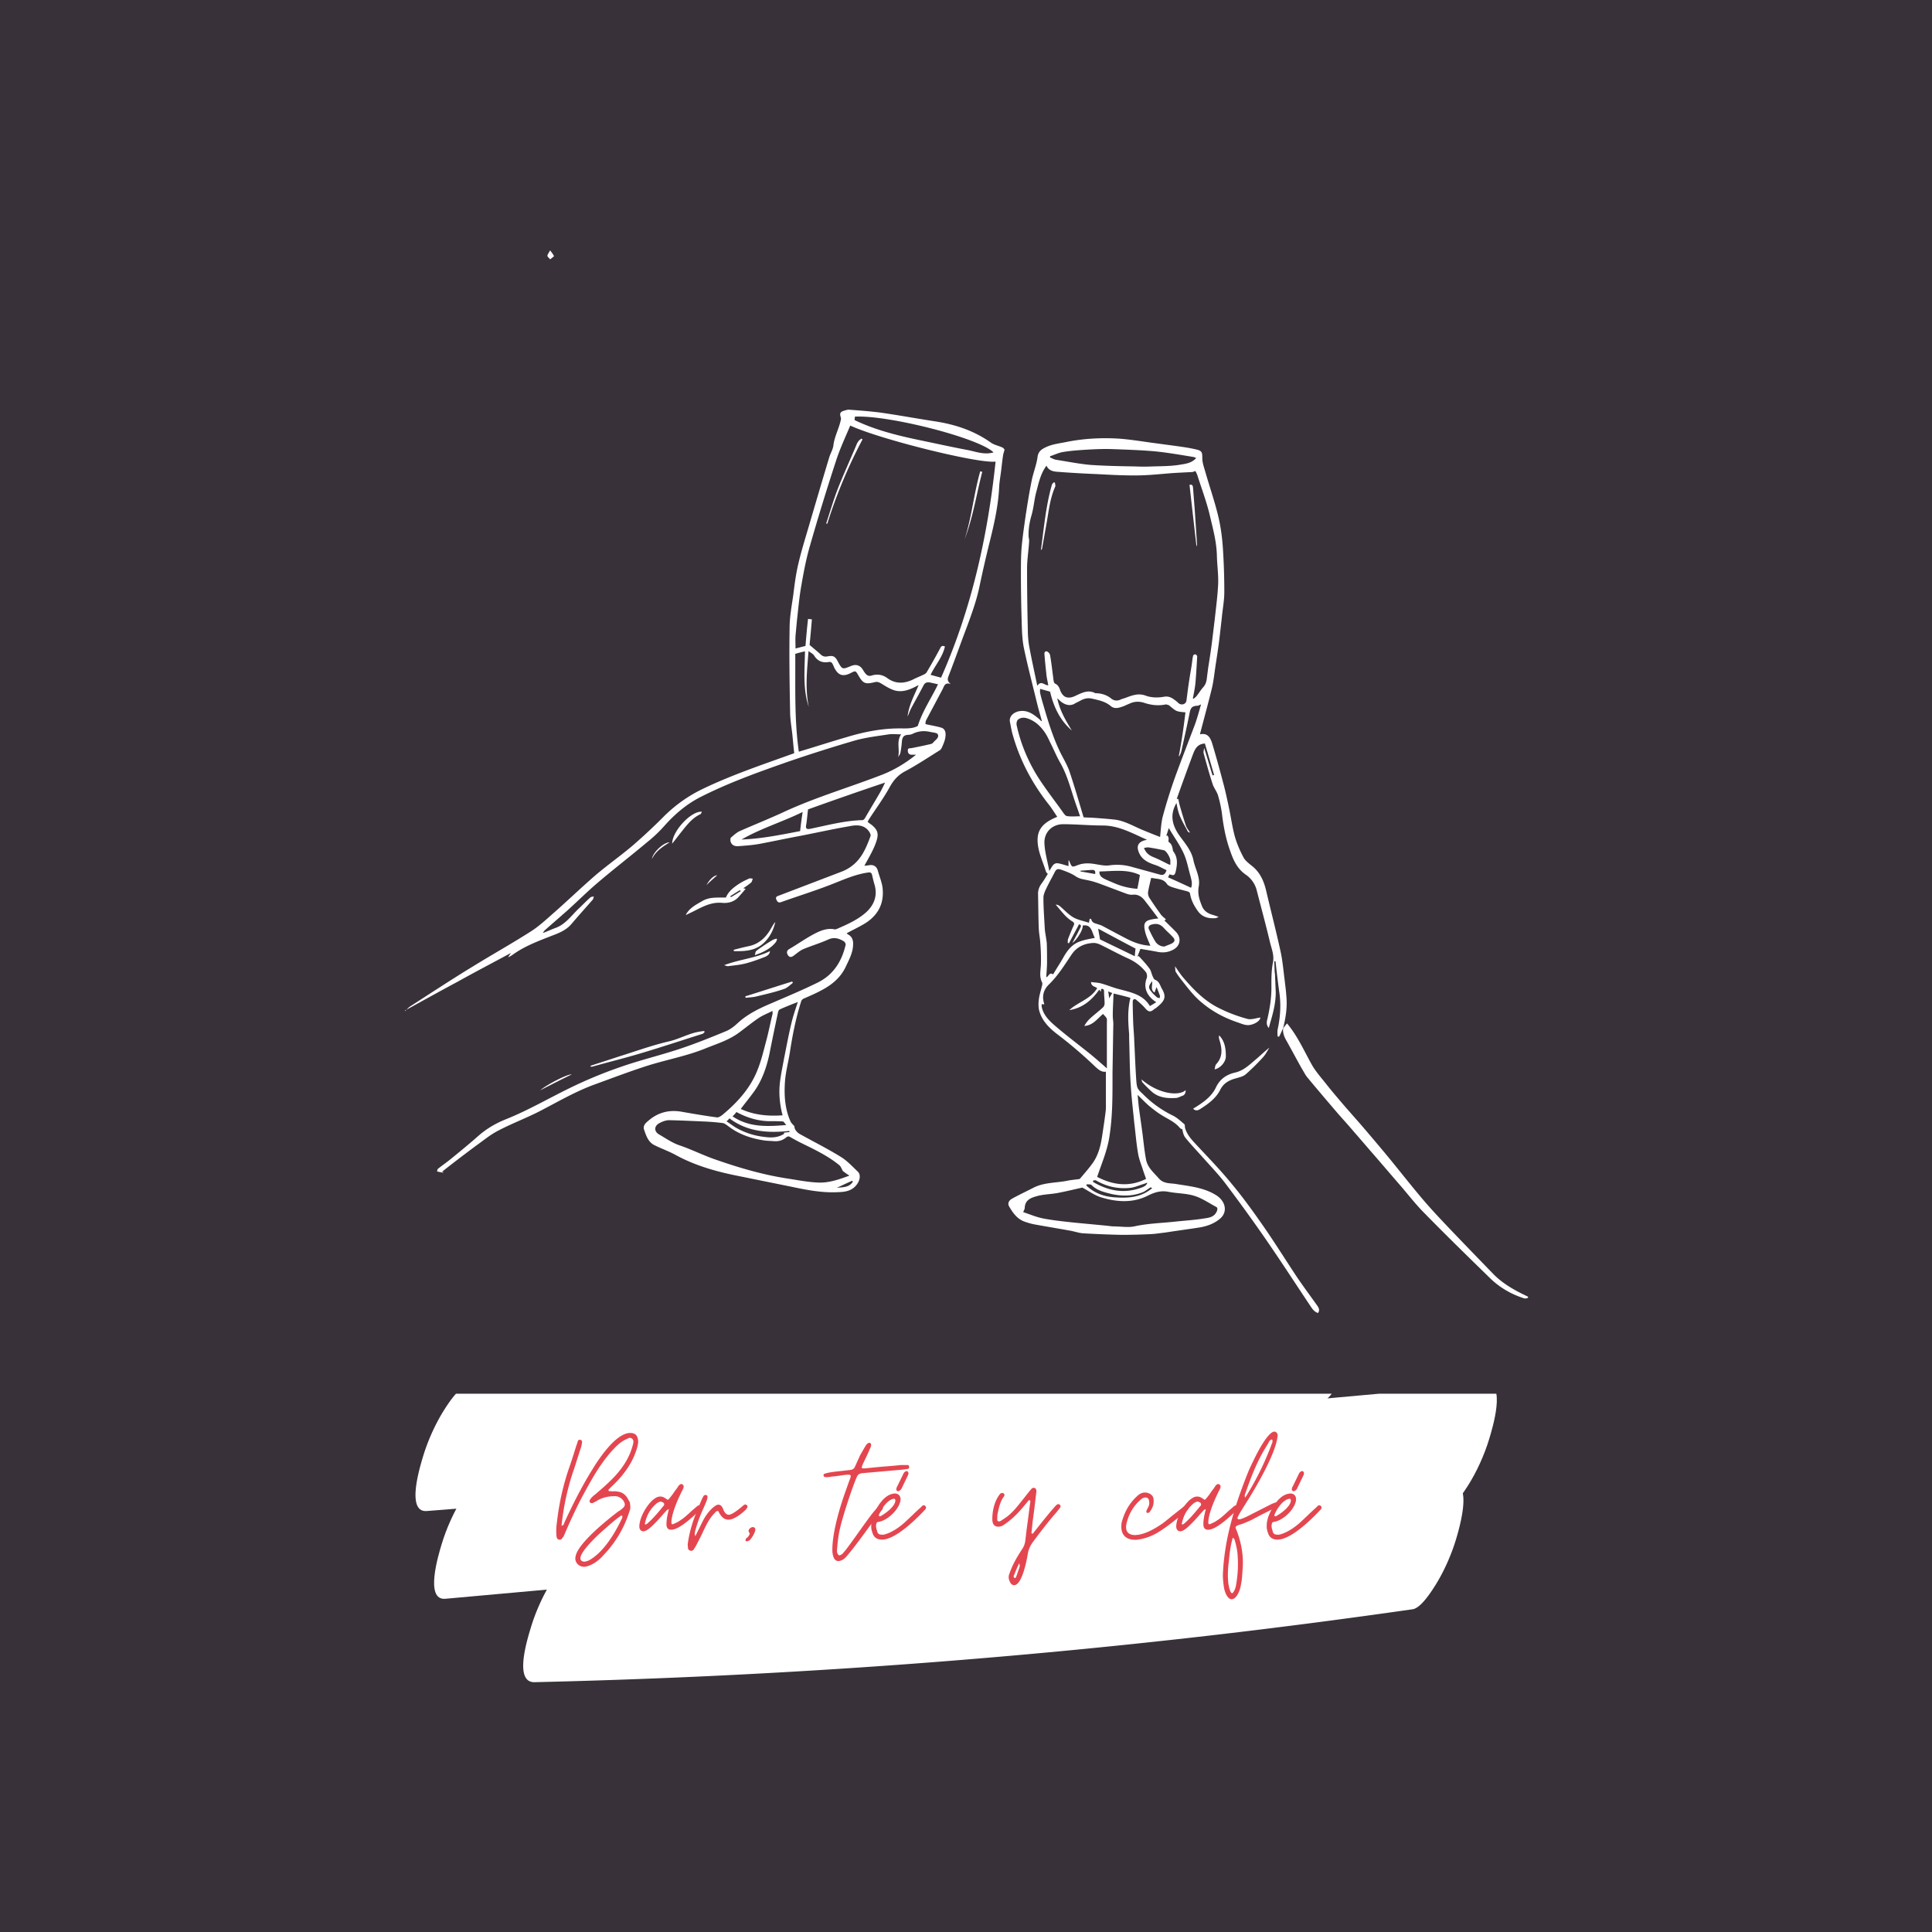 <svg xmlns="http://www.w3.org/2000/svg" xmlns:xlink="http://www.w3.org/1999/xlink" width="380" height="380" version="1.0" viewBox="0 0 285 285"><defs><clipPath id="a"><path d="M61 205.594h141V223H61zm0 0"/></clipPath><clipPath id="b"><path d="M64 205.594h157V236H64zm0 0"/></clipPath><clipPath id="c"><path d="M77 219h139v29.215H77zm0 0"/></clipPath><clipPath id="d"><path d="M148 64h47v129.688h-47zm0 0"/></clipPath><clipPath id="e"><path d="M59.688 60H149v116H59.687zm0 0"/></clipPath><clipPath id="f"><path d="M189 150h36.438v42H189zm0 0"/></clipPath><clipPath id="g"><path d="M80 36.938h2V39h-2zm0 0"/></clipPath></defs><path fill="#fff" d="M-28.5-28.5h342v342h-342z"/><path fill="#383139" d="M-28.5-28.5h342v342h-342z"/><g clip-path="url(#a)"><path fill="#fff" d="M200.344 188.793a1560.51 1560.51 0 01-102.356 13.246c-9.722.93-19.449 1.766-29.183 2.512-1.153.09-2.735 2.574-3.254 3.387-1.293 2.03-2.426 4.535-3.14 6.902-.493 1.64-2.532 8.297.546 8.058a1552.902 1552.902 0 00131.535-15.757c1.215-.2 2.668-2.461 3.254-3.387 1.297-2.027 2.43-4.531 3.145-6.902.433-1.446 2.515-8.559-.547-8.059"/></g><g clip-path="url(#b)"><path fill="#fff" d="M65.695 235.844c38.422-3.465 76.84-6.934 115.262-10.403l32.34-2.918c1.164-.105 2.726-2.554 3.254-3.382 1.293-2.032 2.426-4.536 3.14-6.907.485-1.609 2.532-8.336-.546-8.058-38.418 3.469-76.836 6.933-115.254 10.402l-32.344 2.918c-1.164.106-2.727 2.555-3.254 3.383-1.293 2.031-2.426 4.535-3.14 6.906-.485 1.61-2.532 8.336.542 8.059"/></g><g clip-path="url(#c)"><path fill="#fff" d="M214.23 219.043a1090.3 1090.3 0 01-100.863 9.719c-9.55.476-19.105.816-28.664 1.039-1.113.027-2.777 2.637-3.254 3.387-1.293 2.027-2.426 4.53-3.14 6.902-.532 1.765-2.528 8.129.546 8.058a1089.244 1089.244 0 00101.036-7.046c9.507-1.11 19.007-2.352 28.492-3.711 1.199-.172 2.68-2.489 3.254-3.383 1.293-2.031 2.425-4.535 3.14-6.906.45-1.489 2.524-8.497-.547-8.059"/></g><g clip-path="url(#d)"><path fill="#fff" d="M189.29 151.645c-.192.414-.38.867-.606 1.28-.075 0-.153-.038-.227-.038 0-.336-.039-.637 0-.942.379-1.73.527-3.465.3-5.273-.226-1.617-.413-3.238-.6-4.86h-.188c.035.528.035 1.094.074 1.622 0 .113.039.187.039.3.035.903.074 1.77.11 2.676 0 1.356-.301 2.672-.676 3.992-.114.375-.227.79-.34 1.243-.38-.415-.34-.868-.227-1.282.375-1.617.64-3.277.602-4.972 0-1.13 0-2.258.226-3.391.227-1.129-.226-2.07-.453-3.086-.601-2.527-1.281-5.012-1.926-7.535a3.986 3.986 0 00-1.66-2.375c-1.242-.867-1.808-2.145-2.261-3.465-.645-1.77-.985-3.578-1.211-5.426-.114-.941-.34-1.922-.602-2.824-.187-.566-.605-1.055-.793-1.656-.492-1.508-.906-3.016-1.32-4.524-.04-.222.035-.449.074-.789.453 1.43.832 2.75 1.246 4.067.074-.035.152-.035.227-.075-.453-1.542-.907-3.124-1.36-4.632-1.207.074-1.508.941-1.812 1.734a411.46 411.46 0 00-2.34 6.441h.226c.079.301.114.602.192.864.3 1.058.601 2.074.941 3.09.114.34.38.64.606 1.02-.113-.04-.305-.079-.34-.192-.418-.79-.871-1.543-1.207-2.371-.227-.567-.34-1.207-.453-1.809-1.098 1.848-.567 3.504.64 5.086.754 1.016 1.586 2.035 1.848 3.316.266 1.317 1.059 2.559.793 3.918-.187 1.055.078 1.883.453 2.825.266.714.793 1.09 1.473 1.316.3.078.605.191 1.02.34-.266.113-.38.187-.493.187-1.094.078-2-.187-2.64-1.129-.528-.754-.946-1.543-1.094-2.484 0-.152-.227-.305-.38-.34-.679-.187-1.394-.34-2.073-.566-.38-.113-.793-.262-.985-.567-.527-.75-1.32-.675-2.074-.828-.074 0-.152 0-.226-.035-.153.676-.34 1.39-.454 2.07-.039.266.04.641.188.868a57.62 57.62 0 001.738 2.523c.188.227.453.414.715.68-.035.035-.148.074-.227.148.606.602 1.211 1.168 1.778 1.77.715.832.601 2-.531 2.562-.793.414-1.586.453-2.415.266-.792-.153-1.546-.266-2.378-.414-.149.414-.301.789-.454 1.168a.705.705 0 01.192-.114c.566.602 1.129 1.204 1.62 1.883.188.262.267.64.38.942.113.261.226.601.414.68.68.261.754.902 1.055 1.39.68 1.207.34 1.773-.829 2.715-.113.113-.265.148-.378.262-.528.453-.829.378-1.282-.149-.379-.453-.867-.867-1.32-1.246-.305-.262-.531-.035-.531.266 0 1.093.039 2.183.078 3.316.035.563.074 1.168.113 1.73.113 2.223.188 4.446.34 6.668.035.38.074.793.227 1.094.187.34.527.602.828.903a15.99 15.99 0 004.34 3.09c.605.3 1.132.792 1.66 1.242.152.113.078.414.152.64.266.867.832 1.547 1.434 2.188 1.812 1.957 3.699 3.879 5.359 5.914 1.738 2.07 3.324 4.293 4.871 6.515 1.695 2.45 3.281 5.012 4.941 7.496.907 1.32 1.852 2.602 2.793 3.918.266.38.532.754.192 1.208-.606-.188-.906-.72-1.207-1.168-2.117-3.165-4.192-6.368-6.344-9.493-1.922-2.789-3.887-5.5-5.926-8.214-1.054-1.43-2.3-2.711-3.472-4.032-.868-.976-1.774-1.922-2.602-2.937-.266-.34-.379-.79-.453-1.242-.152-.075-.3-.114-.379-.227-.754-.906-1.812-1.32-2.754-1.922-.605-.375-1.172-.828-1.738-1.281-.567-.488-1.094-1.055-1.734-1.656.074.675.113 1.28.187 1.843.152 1.168.34 2.375.492 3.543.188 1.356.301 2.75.567 4.145.226 1.203 1.132 1.922 1.886 2.785.715.832 1.7.68 2.567.832 2.074.336 4.152.527 5.965 1.695 1.355.903 1.62 2.446.527 3.391-.867.75-1.926 1.129-3.02 1.316-1.699.266-3.398.489-5.097.754-.676.075-1.356.188-2.035.227a86.219 86.219 0 01-4.38.113c-1.886-.039-3.773-.113-5.66-.226-.68-.04-1.359-.301-2.078-.414-1.66-.301-3.28-.567-4.945-.868a9.847 9.847 0 01-1.773-.488c-1.02-.414-1.621-1.281-2.149-2.187-.304-.528.035-.942.45-1.168 1.019-.563 2.078-1.055 3.097-1.582 1.586-.829 3.395-.715 5.055-1.055.531-.113 1.097-.149 1.625-.227a.402.402 0 00.226-.074c.567-.68 1.168-1.355 1.7-2.07.94-1.207 1.32-2.637 1.546-4.11.188-1.242.375-2.445.528-3.691.074-.563.039-1.09.039-1.656v-4.258c-.606.113-1.094-.3-1.547-.715a64.582 64.582 0 00-5.738-4.898c-1.059-.828-2.075-1.844-2.493-3.2-.187-.566-.187-1.207-.113-1.808.078-.715.34-1.434.492-2.149a.615.615 0 000-.375c-.453-.867-.226-1.734-.187-2.636.035-1.02 0-2.075-.078-3.09-.035-.715-.188-1.434-.227-2.149-.074-1.734-.074-3.464-.113-5.234 0-.566.191-1.055.531-1.508.34-.453.602-.941.903-1.394-.11-.153-.223-.227-.262-.34-.414-1.356-1.059-2.676-1.207-4.067-.227-2.035.64-3.128 2.867-4.03-.414-.606-.793-1.243-1.246-1.81-2.528-3.203-4.38-6.742-5.434-10.699-.113-.488-.191-.98-.304-1.507-.149-.942.757-1.508 1.511-1.582 1.133-.149 2 .492 2.793 1.168.114.074.188.187.266.265.035.035.074.035.148.035-.261-.941-.527-1.843-.754-2.785-.64-2.637-1.32-5.238-1.886-7.914-.266-1.277-.301-2.598-.34-3.914-.074-2.375-.113-4.75-.113-7.16 0-1.317 0-2.637.113-3.953.152-1.582.379-3.13.605-4.711.262-1.696.528-3.352.868-5.012.226-1.164.714-2.332.867-3.5.113-.867.64-1.168 1.285-1.473.902-.414 1.887-.527 2.828-.714 2.566-.528 5.172-.676 7.777-.528 1.66.114 3.282.38 4.907.606 1.132.148 2.226.3 3.359.449 1.094.152 2.226.3 3.32.566.793.188.828.453.828 1.282 0 .675.266 1.355.453 2.035.606 2.11 1.325 4.18 1.852 6.328.375 1.504.602 3.09.715 4.672a98.51 98.51 0 01.226 6.703c0 1.281-.261 2.562-.375 3.844-.113.98-.226 1.996-.34 2.976-.152 1.242-.34 2.485-.527 3.692-.191 1.203-.304 2.41-.566 3.578-.531 2.183-1.133 4.37-1.7 6.554-.038.075-.038.153-.077.34 1.171-.265 1.55.563 1.812 1.395a162.562 162.562 0 011.586 5.687c.34 1.242.605 2.485.867 3.73.305 1.43.492 2.864.871 4.255.301 1.054.754 2.109 1.281 3.09.227.453.72.828 1.133 1.167 1.36 1.016 1.926 2.45 2.266 3.993.68 2.902 1.434 5.8 2.074 8.742.3 1.394.414 2.824.606 4.254.074.718.187 1.433.226 2.148.188 1.77-.078 3.317-.453 4.86zm-34.65-50.555c-.113-.64-.265-1.242-.3-1.809a67.105 67.105 0 01-.266-2.785c-.039-.305.153-.492.414-.379.188.074.38.34.414.528.192 1.054.305 2.148.453 3.242.04.336.079.863.266.941.492.227.64.602.793 1.055.227.562.606 1.015 1.207 1.015.379.04.832-.148 1.207-.34.906-.413 1.738-.828 2.758-.3.035.039.113 0 .148 0 .793.039 1.547.265 2.192.793.375.3.828.375 1.281.187.227-.113.492-.187.754-.265.984-.375 1.926-.754 2.984-.375.907.34 1.848.34 2.754.187.606-.113 1.059.074 1.512.414.226.153.453.34.64.528.454.378 1.094.152 1.169-.375.078-.567.152-1.168.226-1.735.152-1.129.34-2.258.531-3.39.075-.489.114-1.016.227-1.508 0-.074.226-.223.34-.188.074 0 .261.188.261.301-.074 1.32-.148 2.637-.261 3.957-.078.754-.227 1.469-.38 2.223.04.039.075.039.114.074.113-.113.266-.227.379-.336.375-.453.676-.98 1.055-1.395.3-.34.414-.68.492-1.093.074-.602.148-1.168.226-1.77.188-1.168.375-2.375.528-3.543.152-1.242.3-2.484.453-3.73.187-1.73.414-3.426.492-5.16.035-1.356-.152-2.672-.191-4.032-.035-1.957-.528-3.84-.98-5.722-.454-2.035-1.208-4.032-1.848-6.028-.079-.304-.227-.566-.34-.793-.227.075-.38.153-.531.153-.754.035-1.508.074-2.262.113-1.813.11-3.586.336-5.399.375-2.113.04-4.191-.074-6.304-.188a154.37 154.37 0 01-5.848-.34c-.645-.038-1.324-.187-1.625-.906-.906 1.207-1.168 2.641-1.547 4.032-.266 1.054-.34 2.148-.64 3.203-.305 1.054-.493 2.074-.454 3.164 0 .265.114.527.075.793-.075 1.355-.301 2.672-.301 3.992 0 3.012.039 6.066.113 9.078 0 .828.074 1.695.227 2.524.34 1.847.754 3.691 1.168 5.687.605-.863 1.058-.035 1.625-.074zm20.231 3.992c-1.32-.113-1.32-.113-2.305-.941-.074-.075-.187-.149-.261-.149-.114-.039-.227-.078-.34-.078-1.059.227-2.113.113-3.133-.223-.793-.265-1.512-.226-2.227.114-.265.11-.53.222-.757.336-.641.226-1.356.527-1.961.039-.793-.68-1.7-.868-2.68-1.094-.754-.188-1.281-.035-1.887.3-.265.153-.566.266-.793.419-.68.375-1.32.187-1.925-.227-.188-.152-.375-.34-.641-.566.379 1.808 1.246 3.277 2.152 4.746-1.812-1.543-2.718-3.617-3.21-5.727-.528-.148-.942-.261-1.47-.414 0 .153-.038.38 0 .602.114.492.227.945.376 1.433.757 2.598 1.511 5.2 2.757 7.649.414.789.868 1.582 1.168 2.41.754 2.223 1.399 4.48 2.114 6.855.414.04.98.04 1.511.075 1.055.078 2.075.152 3.094.265 1.508.188 2.832 1.016 4.227 1.582.832.34 1.66.676 2.453.98.113-1.054.152-2.034.379-2.976a77.838 77.838 0 011.812-5.8c.942-2.602 1.961-5.2 2.942-7.801.34-.942.605-1.922.906-2.977-.227.078-.375.191-.527.191-.833.036-1.02.336-1.172 1.13-.375 1.882-.793 3.73-1.207 5.574-.04.265-.188.492-.301.754-.04 0-.04-.036-.074-.036.414-2.074.714-4.257.98-6.445zm-21.21 43.023v.375c.226 1.208 1.054 2.036 1.921 2.79 1.7 1.468 3.512 2.824 5.246 4.218.832.676 1.586 1.356 2.453 2.11v-4.07-2.598c0-.227.04-.528-.035-.715-.113-.227-.34-.414-.527-.64-.793.64-1.473 1.695-2.758 1.769.191-.375.453-.715.754-1.016.644-.605 1.36-1.133 2.004-1.734a.865.865 0 00.226-.602c0-.566-.078-1.133-.078-1.695 0-.34-.113-.453-.414-.414-.039.113-.039.226-.074.414-.113-.152-.152-.227-.227-.3-1.097 1.542-2.453 2.71-4.418 3.01 1.286-1.202 3.172-1.62 4.114-3.237-.301-.266-.868-.227-.907-.907.532.078 1.059.078 1.551.227.942.265 1.809.64 2.754.867 1.7.453 3.395.793 4.379 2.45.34-.188.64-.38.941-.567-1.246-.79-2-2.035-1.394-3.578a1.096 1.096 0 00-.113-.828c-.68-.868-1.512-1.508-2.532-1.996-1.433-.641-2.793-1.395-4.187-2.075-.3-.148-.68-.261-.98-.261-1.4.035-2.567.601-3.325 1.77-1.015 1.507-1.96 3.05-3.281 4.331-.793.754-1.094 1.734-.719 2.863v.075c-.148.039-.262 0-.375-.036zm6.038-11.566c.149.453-.758 2.035-1.512 2.563.415-.754.793-1.47 1.133-2.149.227-.414.153-.527-.152-.601-.488.941-.98 1.843-1.473 2.785-.074 0-.113-.035-.187-.035 0-.188 0-.415.039-.567.262-.676.527-1.316.828-1.996.152-.3.078-.453-.227-.64-.375-.227-.714-.528-1.015-.829-.492-.527-.946-1.093-1.399-1.62.227 0 .414.077.567.187.68.566 1.281 1.246 2.039 1.695.68.379 1.508.527 2.3.793.04-.266.075-.414.114-.602.113.036.226.036.226.075.114.566.567.601 1.02.754.188.074.379.113.527.187 1.286.68 2.532 1.356 3.774 1.996 1.058.528 2.117.906 3.398.98-.3-.753-.64-1.433-.793-2.148-.187-.902-.226-1.508.946-1.73.34-.078.714-.114 1.02-.153a113.271 113.271 0 00-1.892-2.488c-.449-.637-1.015-1.09-1.847-1.016-.34.04-.68-.039-.98-.148-1.321-.492-2.606-.98-3.926-1.473-.528-.187-1.094-.375-1.66-.488-.641-.152-1.286-.187-1.887-.601-.606-.415-1.32-.68-2.04-.942-.64-.226-.831-.152-1.132.488-.414.793-.832 1.543-1.207 2.336-.188.414-.38.828-.38 1.282 0 1.468.114 2.937.192 4.406.035.754.227 1.508.301 2.262.04.941.04 1.882.04 2.863 0 .715-.079 1.469-.114 2.183.375-.074.414-.789 1.015-.414.454-.793.985-1.582 1.438-2.375.602-1.09 1.32-2.07 2.527-2.484.72-.266 1.473-.379 2.188-.527-.453-.793-.453-2.07-1.809-1.809zm-8.758 42.266c1.02.34 1.961.754 2.98.945 1.36.262 2.794.414 4.153.563 1.813.187 3.625.34 5.434.527.304.039.566.074.832.074.98 0 2.039.191 2.98 0 2.04-.45 4.078-.488 6.153-.715 1.359-.148 2.757-.226 4.113-.449.758-.113 1.55-.191 1.926-1.094.113-.3.113-.527-.149-.64-1.058-.567-2.078-1.282-3.21-1.621-1.247-.375-2.602-.34-3.887-.602-1.094-.188-2 .113-2.98.602-2.192 1.093-4.567.94-6.872.226-.98-.3-1.887-.98-2.754-1.43-1.207.262-2.414.563-3.625.79-.98.187-2.035.187-3.02.453-.827.226-1.808.527-1.847 1.73 0 .191-.113.34-.227.64zm13.325-32.246c-.04 1.132-.114 2.222-.114 3.277 0 .492.114.98.075 1.469-.04 2.3-.075 4.597-.114 6.894 0 3.242.04 6.48-.492 9.684-.34 1.996-1.129 3.804-1.773 5.726 2.304 1.203 4.718 1.543 7.21.301-.113-.379-.265-.754-.378-1.094-.262-.867-.64-1.734-.793-2.636-.262-1.508-.375-3.016-.567-4.559-.187-1.883-.414-3.766-.527-5.687-.152-2.262-.152-4.52-.227-6.743v-.64c-.152-1.774-.265-3.543.188-5.352-.754-.226-1.547-.414-2.488-.64zm-6.645-19.625h.074c.04.074.078.187.114.261.304.72.34.754 1.097.453.828-.34 1.696-.34 2.602-.187.719.113 1.472.3 2.191.187a7.87 7.87 0 013.246.227c1.36.375 2.754.754 4.114 1.129.527.152.828 0 1.02-.64-.567-.262-1.134-.602-1.74-.79-1.019-.34-1.96-.793-2.374-1.922-.305-.828-.078-1.355.754-1.656.148-.039.3-.078.488-.113-2.148-.942-4.148-2.11-6.566-2.11-1.926 0-3.887-.191-5.813-.191-1.66 0-2.867 1.246-2.754 2.902.074 1.32.453 2.598.715 3.993.379-.563.566-1.204 1.246-1.13.531.075 1.02.262 1.586.415v-.828zm1.7-6.52c-.153-.488-.34-1.016-.528-1.543-.758-2.11-1.246-4.332-2.379-6.328-.527-.906-.906-1.848-1.36-2.75-.265-.527-.488-1.055-.792-1.543-.68-1.059-1.547-1.922-2.793-2.3-.489-.15-.98-.075-1.32.226-.153.152-.227.527-.188.754.566 2.636 1.586 5.125 2.98 7.422 1.172 1.882 2.567 3.652 3.852 5.46.148.227.375.528.566.567.641.113 1.32.035 1.961.035zm17.136-52.852a2.478 2.478 0 00-.379-.148c-1.887-.305-3.773-.64-5.66-.832-2.152-.187-4.344-.262-6.492-.336-1.36-.039-2.719.035-4.04.113-1.058.075-2.113.149-3.171.336-.602.114-1.207.414-1.813.606v.187c.305.114.606.301.907.34 1.699.262 3.359.602 5.058.754 2.188.148 4.38.188 6.567.223.87.039 1.738.039 2.644 0 1.281-.035 2.567-.035 3.813-.223.828-.152 1.847-.191 2.566-1.02zm-.758 63.403c.227-.528.078-1.094-.074-1.695-.34-1.133-.527-2.336-1.02-3.391-.601-1.32-1.472-2.488-2.187-3.73-.113.34-.227.753-.379 1.128.074 0 .113 0 .188-.035.039.113.113.227.152.34.039.223-.074.563.039.637.453.304.527.719.602 1.207 0 .074.039.152.078.187.68.907.566 1.922.34 2.942-.153.601-.305.636-.907.414-.078.148-.152.3-.226.449 1.132.492 2.261 1.02 3.394 1.547zm-7.547-1.883c-1.851-.906-3.925-.566-5.964-.527-.075.75.566 1.015 1.132 1.277.34.152.72.305 1.059.453 1.133.492 2.3.754 3.394.828.153-.715.266-1.355.38-2.031zm3.621 10.547c.34-.152.68-.266 1.02-.414.566-.3.605-.606.152-1.055-.379-.414-.832-.793-1.207-1.207-.527-.601-1.058-.789-1.851-.566-.414.113-.567.379-.375.754.3.64.601 1.246.98 1.847.301.375.719.64 1.281.64zM162 136.992c.074.563.188 1.016.266 1.582 1.62.79 3.359 1.617 5.132 2.485.036-.489.075-.868.114-1.13-1.813-.94-3.625-1.921-5.512-2.937zm6.754-11.906c.305.754.758 1.094 1.398 1.355.754.305 1.473.68 2.227 1.059.074.035.152.035.266.074v-.68c-.04-.453-.606-1.394-.946-1.468-.715-.149-1.472-.301-2.226-.414-.227-.04-.453.039-.72.074zm.984 50.066c-.492.301-.832.602-1.246.754-1.472.563-2.98.563-4.531.227-1.055-.266-2.113-.492-2.941-1.32-.153-.149-.454-.075-.72-.114 0 .078-.038.113-.038.188 1.133 1.093 2.531 1.62 4.117 1.734 2 .152 3.96.04 5.586-1.355l-.227-.114zm-8.492-1.015v.222c2.262 1.32 4.602 1.774 7.133.832.34-.113.754-.304.867-.718-.226.039-.379.152-.566.191-.64.188-1.282.488-1.961.563-1.813.187-3.512-.188-5.098-1.13-.074 0-.226.04-.375.04zm8.719-29.387c-.567.719-.606.941-.113 1.547.226.3.527.562.828.828.078.074.226.074.379.113.039-.113.074-.265.039-.379-.153-.414-.305-.828-.493-1.242-.113.301-.187.528-.3.793-.645-.414-.266-1.055-.34-1.66zm-10.57-16.309v.114c.718.11 1.433.261 2.152.375.074-.414-.04-.64-.527-.602-.532.035-1.094.074-1.625.113zm4.078 17.817c.074.379.113.68.148 1.02.152-.305.305-.528.453-.794-.226-.074-.375-.152-.601-.226zm0 0"/></g><g clip-path="url(#e)"><path fill="#fff" d="M59.754 149.16c.266-.265.527-.566.832-.754 3.055-1.96 6.074-3.957 9.172-5.84 2.867-1.77 5.773-3.39 8.605-5.199 1.282-.828 2.375-1.883 3.547-2.898 2-1.774 3.926-3.617 5.926-5.352 1.773-1.508 3.7-2.863 5.473-4.367a82.66 82.66 0 004.566-4.258 21.06 21.06 0 015.926-4.183c4.34-2.07 8.87-3.579 13.36-5.2-.114-.976-.188-1.957-.302-2.972-.113-.946-.265-1.887-.3-2.828-.079-4.22-.153-8.438-.079-12.657 0-1.62.305-3.238.532-4.82.187-1.508.375-3.016.715-4.484.418-1.848.98-3.657 1.511-5.461 1.02-3.469 2.035-6.934 3.094-10.438.188-.601.527-1.129.606-1.73.148-1.32.828-2.489 1.093-3.77a.68.68 0 000-.375c-.187-.566-.113-.793.453-.98.262-.074.567-.188.829-.153 1.511.114 3.019.227 4.53.418 2.641.375 5.282.864 7.966 1.278 3.015.453 5.847 1.36 8.379 3.168.488.336 1.128.449 1.695.715.152.074.265.261.304.3-.078.34-.19.602-.226.903-.152.98-.227 1.96-.379 2.941-.074.527-.152 1.055-.187 1.582-.114 2.824-.758 5.613-1.434 8.324a191.105 191.105 0 00-1.473 6.442c-.418 2.035-1.133 3.992-1.851 5.953-.907 2.37-1.735 4.746-2.64 7.082-.188.488-.38.902.265 1.355-.946-.3-.985.375-1.246.828-.793 1.508-1.625 3.051-2.418 4.56-.075.187-.075.413-.075.526.793.188 1.586.301 2.34.528.719.226.719 1.054.492 1.883-.113.378-.265.714-.417 1.054-.075.153-.188.34-.34.414-1.696 1.055-3.32 2.149-5.094 3.09-1.059.567-1.7 1.32-2.266 2.336-.906 1.656-2.035 3.164-3.054 4.746-.079.113-.114.227-.192.38.192.148.38.3.567.413 1.093.903 1.132 1.504.453 3.164-.414.98-.98 1.922-1.508 2.899.148-.035.375-.035.601-.075.72-.148 1.211.114 1.399.829.262.941.68 1.882.715 2.828.152 2.257-.903 3.953-2.906 5.082-.79.453-1.583.832-2.415 1.281l.153.152c.68.34.828.903.793 1.582-.04 1.168-.606 2.184-1.098 3.239-.754 1.582-2.035 2.636-3.547 3.43-.828.452-1.699.827-2.566 1.206-.301.11-.414.301-.488.563-.758 2.41-1.247 4.898-1.625 7.383-.227 1.433-.606 2.828-.72 4.257-.148 2.036-.034 4.106.833 5.989.113.226.34.418.566.68-.074.34.34.94.906 1.206 1.961 1.09 4 2.11 5.887 3.278.945.562 1.738 1.43 2.567 2.222.453.45.3 1.317-.227 1.958-.754.94-1.773 1.019-2.828 1.054-2.379.113-4.719-.375-7.059-.867-2.418-.488-4.832-.977-7.246-1.469-3.285-.64-6.492-1.504-9.476-3.125-1.016-.566-2.114-.941-3.168-1.469-.946-.453-1.246-1.433-1.547-2.3-.227-.676.375-1.09.828-1.469 1.398-1.129 2.98-1.469 4.719-1.168 1.734.305 3.472.605 5.207.832.265.035.644-.227.906-.453 2.113-1.77 3.965-3.805 5.02-6.406.566-1.356.906-2.786 1.285-4.22.375-1.355.64-2.75.98-4.144.04-.109 0-.222 0-.488-.719.379-1.433.64-2.039 1.055-1.02.68-1.96 1.469-2.941 2.183-1.438 1.055-3.098 1.582-4.72 2.223-2.98 1.246-6.19 1.773-9.245 2.79-2.418.792-4.793 1.694-7.172 2.562-2.945 1.054-5.664 2.675-8.457 4.105-1.961.98-4.035 1.77-5.961 2.79-1.094.562-2.078 1.39-3.094 2.108a243.328 243.328 0 00-5.133 3.918c.036 0 .149.036.262.075-.074.039-.152.039-.187.039-.266-.04-.528-.114-.793-.153.039-.152.039-.34.152-.414.566-.453 1.168-.867 1.734-1.32 1.434-1.168 2.868-2.332 4.227-3.539 1.207-1.055 2.566-1.848 4.078-2.45 3.281-1.316 6.3-3.09 9.473-4.632a65.918 65.918 0 017.36-3.05c2.905-1.02 5.925-1.735 8.87-2.716 2.262-.754 4.488-1.656 6.68-2.558.68-.266 1.281-.754 1.812-1.246 1.434-1.317 3.168-2.145 4.942-2.899 2.265-.98 4.531-1.922 6.758-3.015 2.34-1.13 3.62-3.125 4.187-5.614.04-.148-.148-.449-.3-.527-.716-.414-1.434-.64-2.301-.227-1.172.528-2.454.907-3.625 1.395-.528.226-.942.605-1.395.941-.305.227-.645.38-.906-.074-.227-.375-.153-.68.261-.902 1.286-.754 2.532-1.66 3.891-2.336.828-.414 1.774-.754 2.793-.528.074 0 .188-.039.3-.078 1.548-.675 3.095-1.355 4.34-2.484 1.173-1.094 1.66-2.45 1.208-4.031-.149-.489-.262-.98-.375-1.469-.078-.266-.192-.379-.532-.34-1.96.266-3.734 1.094-5.585 1.809-2.415.941-4.868 1.695-7.282 2.562-.453.149-.566-.074-.718-.379-.153-.336.074-.488.34-.562l9.171-3.504c1.434-.527 2.528-1.469 3.281-2.79.454-.788.793-1.655 1.098-2.484.074-.152-.039-.414-.152-.605-.719-1.129-1.887-1.09-2.98-.863-2.645.449-5.247 1.054-7.891 1.543-1.774.34-3.547.715-5.32 1.054-1.06.188-2.114.266-3.172.34-.528.035-.98-.152-1.133-.715-.035-.191-.035-.453.078-.566.414-.34.793-.715 1.281-.941 2.227-.98 4.492-1.883 6.68-2.903 4.683-2.144 9.59-3.578 14.344-5.422 1.812-.718 3.433-1.695 4.98-2.941h-.602c-.414 0-.605-.227-.605-.602-.035-.414.305-.34.566-.375.946-.191 1.887-.379 2.832-.605.188-.035.34-.188.454-.34.3-.3.792-.637.566-1.09-.113-.226-.68-.265-1.059-.34-.941-.226-1.847-.152-2.714.301a1.764 1.764 0 01-.606.113c-.605.04-.832.301-.906.907-.04.562-.113 1.164-.227 1.73-.039.227-.187.414-.34.64.301-1.093-.3-2.26.453-3.35-.64 0-1.246-.075-1.812 0-1.66.26-3.36.452-4.98.902-3.36.98-6.68 2.035-9.965 3.164-4.414 1.546-8.832 3.129-13.02 5.273-2 1.055-3.664 2.488-5.172 4.184-.793.902-1.699 1.734-2.64 2.484-2.38 2-4.832 3.883-7.172 5.879-1.547 1.316-3.02 2.789-4.531 4.144-1.02.903-2.075 1.81-3.094 2.711-.188.153-.34.301-.453.567.605-.227 1.172-.492 1.773-.719 1.434-.488 2.305-1.695 3.32-2.71.645-.602 1.246-1.243 1.891-1.81.113-.113.34-.113.527-.148-.074.188-.074.375-.187.488-1.02 1.168-2.078 2.336-3.098 3.543-.793.942-1.847 1.356-2.941 1.77-1.926.754-3.852 1.469-5.586 2.672-.266.191-.531.379-.832.492.113-.188.226-.379.414-.64-2.715 1.468-5.32 2.824-7.887 4.257-2.605 1.39-5.172 2.824-7.777 4.254.078.078.078.078.039.078zm87.11-81.07c-2.454.34-17.06-3.278-21.438-5.313-.715 1.696-1.508 3.391-2.074 5.125a350.627 350.627 0 00-3.852 12.543c-.566 1.922-.941 3.918-1.281 5.88-.301 1.655-.453 3.39-.64 5.046-.079.793-.153 1.621-.227 2.41-.04.606 0 1.207 0 1.883a126.42 126.42 0 011.468-.375c.114-1.355.227-2.676.38-3.992.187.035.34.035.566.074a233.532 233.532 0 01-.34 3.766c.566.492 1.094.906 1.586 1.36.3.3.601.413 1.02.335.827-.148 1.132-.074 1.546.719.68 1.281.715 1.203 2 .676.68-.262 1.246-.114 1.66.492.114.187.227.375.34.527.227.3.492.563.98.414.833-.265 1.626-.152 2.34.375 1.172.867 2.454.828 3.739.227.488-.262 1.02-.453 1.547-.715.187-.078.379-.188.492-.34a88.78 88.78 0 002.035-3.617c.152-.3.305-.375.68-.227-.34 1.582-1.434 2.75-2.114 4.184.532.148 1.059.3 1.547.414 4.492-10.133 6.871-20.832 8.04-31.871zm-12.981 37.597c.187-1.66.98-3.09 1.62-4.597-.187.039-.339.152-.487.226-.985.489-2.04.868-3.172.489-.64-.223-1.246-.602-1.852-.977-.34-.191-.562-.3-.98-.191-1.395.34-1.7.191-2.414-1.055-.38-.64-.38-.676-1.094-.3-1.324.679-1.965.187-2.492-.903-.04-.113-.075-.227-.153-.34-.113-.3-.3-.453-.64-.375-.906.148-1.621-.152-2.114-.945-.152-.262-.492-.414-.832-.676-.226 2.863-.527 5.574.04 8.25-.907-2.676-.606-5.461-.567-8.211-.488.11-.941.223-1.433.375.039 4.82-.153 9.645.527 14.43 2.418-.719 4.719-1.473 7.058-2.149 2.72-.828 5.512-1.355 8.38-1.281.831 0 1.546-.039 2.113-.375.718-2.262 2.039-4.144 2.98-6.14a94.66 94.66 0 00-1.016-.227c-.492-.113-.87-.113-1.132.414-.606 1.168-1.246 2.297-1.852 3.426-.187.379-.3.754-.488 1.132zm-9.551 67.055c-.187-.34-.3-.68-.527-.867-1.625-1.32-3.473-2.223-5.325-3.125a30.69 30.69 0 01-1.847-.98c-.227-.153-.414-.188-.64 0-.567.488-1.208.64-1.927.562-.492-.035-.945-.035-1.433-.113-1.887-.301-3.66-.903-5.172-2.07-.266-.188-.566-.454-.906-.489a34.895 34.895 0 00-2.793-.226c-1.7-.075-3.36-.153-5.055-.188-.453 0-.984.188-1.398.414-.832.414-.868 1.242-.075 1.695.98.563 1.922 1.243 3.055 1.618 1.773.605 3.473 1.468 5.246 2.074 3.438 1.203 6.91 2.223 10.492 2.785 1.512.227 2.985.527 4.493.606 1.625.113 3.171-.415 4.793-1.02-.415-.227-.715-.488-.981-.676zm-6.64-24.937c-.946.375-1.813.715-2.645 1.09-.113.039-.227.226-.262.378a343.85 343.85 0 00-1.285 6.215c-.414 1.922-1.055 3.805-2.188 5.426-.644.902-1.359 1.77-2.039 2.672 1.961.906 4.04 1.094 6.153.941 0-.074 0-.148-.04-.222-.34-1.395-.488-2.79-.374-4.223.113-1.242.375-2.445.601-3.691.38-1.883.719-3.766 1.172-5.614.227-.941.567-1.918.906-2.972zm1.507-28.407c-.113.868-.152 1.543-.265 2.223-.114.567 0 .754.605.64 2.527-.527 5.059-1.206 7.7-1.28.113 0 .265-.149.34-.262.753-1.32 1.546-2.602 2.3-3.918.226-.414.453-.867.68-1.36-3.922 1.32-7.7 2.641-11.36 3.957zm27.364-52.664c-2.188-2.148-15.586-5.539-20.458-5.273 0 .148-.035.34-.035.488l.035.04c2.985 1.429 6.153 2.222 9.36 2.898 2.379.492 4.758 1.02 7.137 1.472 1.28.223 2.527.79 3.96.375zm-28.157 53.043c-2.98 1.47-6.152 2.41-9.02 4.067 2.981-.114 5.887-.715 8.645-1.242.114-1.02.227-1.883.375-2.825zm-11.246 45.618c.488.34.906.64 1.32.906a10.645 10.645 0 004.114 1.39c1.094.153 2.113.192 3.094-.449-.036-.078-.075-.152-.075-.152.266-.035.528-.074.832-.074v-.188c-3.132.336-6.191.149-8.832-1.848-.078.075-.113.114-.152.153-.04.074-.113.148-.3.262zm.906-.715c2.454 1.656 5.133 1.507 7.926 1.28-.226-.226-.34-.491-.492-.526-.527-.04-1.094-.04-1.621-.04-1.852.04-3.586-.453-5.246-1.355-.153.227-.34.414-.567.64zm17.739 9.644c-.04-.039-.04-.113-.075-.152-.793.34-1.55.715-2.304 1.055.832-.114 1.812 0 2.379-.903zm0 0"/></g><g clip-path="url(#f)"><path fill="#fff" d="M189.29 151.684c.187-.266.413-.528.565-.715 1.547 1.844 2.489 3.992 3.622 6.027.605 1.09 1.472 2.031 2.265 3.05.867 1.09 1.774 2.145 2.68 3.204.793.902 1.586 1.805 2.379 2.71a389.41 389.41 0 013.508 4.145c1.851 2.223 3.625 4.52 5.511 6.743 1.207 1.43 2.493 2.789 3.774 4.144 2.226 2.336 4.453 4.633 6.68 6.93 1.246 1.281 2.757 2.187 4.34 2.976.265.114.53.266.792.38v.187c-.187.035-.375.113-.527.074-1.926-.601-3.621-1.582-5.059-2.976-3.246-3.165-6.492-6.329-9.66-9.567-1.36-1.36-2.527-2.902-3.812-4.371-1.172-1.355-2.301-2.676-3.473-4.031-1.055-1.207-2.074-2.41-3.133-3.617-.793-.942-1.62-1.844-2.414-2.75-1.512-1.77-3.02-3.54-4.492-5.313-.3-.375-.492-.789-.754-1.203-.832-1.469-1.625-2.977-2.453-4.445-.266-.528-.418-1.055-.34-1.582zm0 0"/></g><path fill="#fff" d="M173.324 142.527c.453.641.793 1.168 1.168 1.621 1.547 1.809 3.207 3.543 5.399 4.598 1.28.64 2.68 1.168 4.074 1.543.605.188 1.324-.113 1.965-.187-.04.414-.606.867-1.36 1.054-.68.188-1.246-.074-1.886-.3-1.926-.641-3.7-1.547-5.286-2.864-1.093-.867-1.925-1.922-2.753-2.976-.38-.489-.793-.98-1.133-1.547-.188-.188-.114-.528-.188-.942zm0 0M107.086 132.395c.336-.829 1.016-1.395 1.734-1.883.528-.375 1.094-.64 1.66-.903.153-.078.38 0 .567 0-.074.188-.113.45-.227.563-.34.3-.754.566-1.168.867.149.04.227.04.336.074-.3.38-.601.719-.941 1.094-.64.793-1.547 1.055-2.492.98-1.926-.187-3.36.868-4.946 1.583-.148.074-.261.148-.449.187.563-1.055 1.582-1.543 2.567-2.11 1.054-.566 2.226-.413 3.359-.452zm2.187-.942c-.039-.039-.074-.074-.113-.148-.492.3-.98.601-1.433.902.035.04.074.113.074.152.527-.304 1.02-.605 1.472-.906zm0 0M176.004 163.55c1.355-.831 2.68-1.695 3.36-3.128.562-1.203 1.507-1.883 2.753-2.184 1.281-.265 2.153-1.129 3.094-1.922.68-.566 1.32-1.207 2.039-1.77-.3.49-.566 1.017-.945 1.43a31.702 31.702 0 01-2.528 2.489c-.379.34-.945.45-1.433.601-1.02.266-1.852.715-2.34 1.696-.606 1.207-1.66 1.996-2.758 2.71-.3.192-.754.567-1.242.079zm0 0M87.117 157.219c1.473-.489 2.906-.942 4.38-1.43 2.413-.754 4.792-1.621 7.245-2.184 1.586-.378 2.945-1.207 4.531-1.433.188-.035.415-.074.602-.074.04.039.04.113.078.152-.113.074-.191.223-.34.262-2.984.941-5.925 1.922-8.945 2.824-2.379.719-4.832 1.32-7.246 1.996-.113.04-.227 0-.34 0 .074-.074.035-.113.035-.113zm0 0M168.379 159.219c2.605 2.258 5.625 2.484 6.527 1.582 0 .449-.148.754-.527.863-.3.113-.64.305-.941.305-1.286.074-2.567-.04-3.586-.98a19.882 19.882 0 01-1.286-1.282c-.113-.074-.113-.3-.187-.488zm0 0M116.973 144.977c-.453.34-.868.793-1.399.941-1.32.453-2.68.754-4.074 1.094-.492.113-1.02.113-1.512.187 0-.074-.035-.148-.035-.226 2.3-.715 4.606-1.47 6.906-2.184.04.074.075.152.114.188zm0 0M113.574 140.305c0 .414-.34.68-.68.832-.94.375-1.886.715-2.867.976-.867.227-1.773.301-2.64.414-.153 0-.301-.074-.567-.148 2.266-.867 4.64-1.02 6.754-2.074zm0 0M108.215 140.117c.719-.187 1.437-.375 2.152-.527 1.586-.3 2.64-1.317 3.399-2.676.187-.3.34-.637.601-.902-.262 1.168-.793 2.222-1.66 3.05-1.246 1.208-2.828 1.282-4.453 1.243 0-.075 0-.114-.04-.188zm0 0M99.156 124.445c0-1.808 2.758-4.82 4.38-4.707-.075.149-.114.34-.227.375-1.133.528-1.887 1.469-2.641 2.414-.492.602-.98 1.278-1.512 1.918zm0 0M179.172 157.75c.078-.305.078-.566.226-.754 1.059-1.133.868-2.414.454-3.691-.04-.192-.075-.34 0-.567.832.867.98 1.957.98 3.09 0 .79-.754 1.73-1.66 1.922zm0 0M111.348 140.91c.078-.265.078-.492.191-.605.3-.262.64-.489.98-.715.489-.34.981-.64 1.473-.942.149-.074.34-.113.528-.187l.113.113c-.074.149-.113.34-.227.453-.605.75-1.398 1.203-2.265 1.582-.227.075-.414.149-.793.301zm0 0M79.684 160.836c1.132-.941 4.152-2.45 4.64-2.336-1.547.754-3.094 1.547-4.64 2.336zm0 0"/><g clip-path="url(#g)"><path fill="#fff" d="M81.156 38.254c-.191-.227-.418-.414-.418-.527.078-.262.266-.528.418-.79.188.262.414.528.567.829.035.039-.305.261-.567.488zm0 0"/></g><path fill="#fff" d="M98.781 124.258c-1.02.64-2.039 1.281-2.605 2.449.113-.941 1.699-2.45 2.605-2.45zm0 0M104.215 130.55c.527-.905 1.094-1.394 1.586-1.433-.528.453-1.059.942-1.586 1.434zm0 0M155.621 71.18c0 .187.113.453.04.601-.833 1.883-.985 3.918-1.36 5.88-.188 1.054-.38 2.144-.567 3.198 0 .114-.113.227-.187.305.453-3.242.715-6.48 1.621-9.644.039-.153.187-.266.3-.38.04.04.114.04.153.04zm0 0M176.492 80.523c-.34-2.976-.68-5.953-1.02-9.003.567-.114.493.34.532.601.074.98.148 1.922.226 2.902.114 1.696.227 3.426.34 5.122v.378h-.078zm0 0M127.238 64.813a73.78 73.78 0 00-5.207 12.468c-.039-.035-.113-.035-.152-.074.566-1.695 1.058-3.43 1.7-5.086.866-2.183 1.847-4.332 2.753-6.48.078-.227.191-.414.34-.602.113-.152.266-.227.414-.34.039.04.078.078.152.114zm0 0M144.902 69.598c-.867 3.316-1.359 6.707-2.605 9.945 1.058-3.277 1.36-6.742 2.305-10.02.113.036.226.075.3.075zm0 0"/><g fill="#e44650"><g transform="translate(82.05 228.293)"><g><path d="M4.086 2.828h.14c.981-.14 2.044-.894 2.688-1.652A16.25 16.25 0 0010.75-5.18c.059-.168.113-.336.168-.53.027-.169.027-.478-.055-.954-.027-.027-.027-.082-.054-.14-.032-.055-.086-.11-.114-.141-.027-.082-.086-.168-.113-.25-.055-.086-.11-.14-.14-.223-.364-.504-.81-.785-1.372-.84a2.77 2.77 0 00-.504-.058 1.558 1.558 0 01-.504 0h-.167c-.082 0-.141-.028-.168-.082-.028-.086-.028-.168.058-.227a.33.33 0 00.137-.137l.73-.703c1.567-1.566 2.828-3.414 3.36-5.57.082-.363.11-.7.027-1.008-.113-.586-.476-.867-1.121-.867-1.117 0-2.434 1.09-3.695 2.66a24.858 24.858 0 00-1.848 2.66c-1.23 1.957-2.297 4.004-3.137 5.711-.418.867-.754 1.566-1.008 2.129-.027.082-.082.195-.109.277-.027.114-.14.196-.336.254.309-2.941.922-5.742 1.875-8.457l.922-2.883c.059-.14.113-.308.14-.449l.087-.445c.027-.227-.028-.367-.227-.45-.195 0-.336-.027-.418.282-.027.082-.055.195-.086.277-.027.114-.082.227-.11.309-.308.98-.59 1.906-.925 2.883C1.063-9.434.422-6.578.086-3.582a7.825 7.825 0 00-.031 1.984c.03.227.14.368.336.422h.058c.028.028.028.028.055.028a.43.43 0 00.363-.223c.14-.14.254-.336.336-.531.086-.2.168-.395.254-.59a79.295 79.295 0 012.184-4.649c.476-.894.98-1.82 1.511-2.742 1.063-1.875 2.211-3.5 3.387-4.73.59-.617 1.149-1.067 1.734-1.344.086-.031.2-.086.309-.14a.524.524 0 01.281-.087c.114 0 .196.028.282.086.335.223.25.586.168.922-.813 3.137-2.997 5.153-5.407 7.196-.082.085-.195.168-.308.253-.11.082-.223.196-.305.278-.367.367-.45.617-.309.785a.389.389 0 00.278.113.44.44 0 00.254-.086c.054-.027.14-.082.222-.11.114-.058.227-.112.336-.198.086-.055.196-.11.309-.168.812-.364 1.484-.473 2.379-.473.476.055.87.277 1.148.672.336.559.281.812-.25 1.23-.086.055-.14.114-.195.168-.086.055-.168.114-.254.141C7.617-4.172 3.164-.617 2.855 1.316c-.195.813.45 1.512 1.23 1.512zm.031-.758c-.336 0-.617-.25-.535-.586.059-.757 1.484-2.27 2.465-3.218.98-.926 2.633-2.352 3.191-2.746.086-.028.14-.082.227-.168.055-.055.137-.082.25-.055.086.14.027.25 0 .363C8.707-2.184 7.027.645 4.898 1.848c-.25.113-.476.222-.78.222zm0 0"/></g></g></g><g fill="#e44650"><g transform="translate(94.787 228.293)"><g><path d="M.14-2.406c.364 0 .84-.395 1.09-.617.704-.645 1.317-1.317 1.961-2.07.086-.087.196-.2.282-.31.082-.113.222-.195.418-.28-.196.757-.364 1.484-.364 2.238 0 .535.223.812.7.812.113 0 .195 0 .253-.027 1.176-.195 3.165-2.07 3.977-2.883.027-.027.082-.086.11-.113.027-.028.027-.055.058-.082.055-.196.027-.336-.113-.422a.257.257 0 00-.196-.082c-.027 0-.058.027-.14.054a1.375 1.375 0 00-.223.168c-.086.086-.168.141-.254.223-.25.2-.476.395-.672.59-.222.195-.449.418-.699.617-.336.305-.7.531-1.035.754-.254.14-.504.254-.758.363-.027.028-.055.028-.113.028-.11 0-.168-.082-.168-.25 0-1.203.871-3.25 1.402-4.313.055-.14.11-.25.196-.39.054-.114.113-.227.168-.364.082-.254.054-.449-.141-.562-.082-.028-.14-.055-.168-.055-.082 0-.195.055-.336.195-.082.086-.14.196-.195.282-.086.109-.14.222-.223.308a9.211 9.211 0 00-.477.672c-.168.223-.335.445-.503.64-.114.141-.196.227-.254.227-.028 0-.11-.058-.25-.14-.282-.223-.563-.336-.84-.336-.309 0-.617.113-.926.363-.195.14-.336.254-.418.363-.84.84-1.766 2.492-1.766 3.727.028.445.254.672.618.672zm.25-1.008c0-.031 0-.031-.027-.031l-.027-.028c.223-1.203.785-2.21 1.652-2.965.14-.14.477-.34.672-.34.14 0 .25.06.39.141.141.086.169.227.114.395-.027.082-.086.11-.113.14C2.297-5.18 1.539-4.254.645-3.5c-.055.055-.141.086-.254.086zm0 0"/></g></g></g><g fill="#e44650"><g transform="translate(102.038 228.293)"><g><path d="M-.086.477A.454.454 0 00.31.254C.504-.055.672-.31.812-.617c.25-.477.477-.922.7-1.371.195-.45.422-.895.644-1.344.336-.645.727-1.258 1.258-1.793.113-.137.227-.277.477-.277.086.109.14.222.195.336.059.109.14.222.226.336.31.418.672.613 1.149.613.781 0 1.957-.922 2.492-1.453.082-.086.168-.196.25-.364.055-.113.027-.226-.082-.336-.086-.058-.14-.085-.226-.085-.055 0-.082 0-.11.027-.14.086-.254.168-.367.281-.473.39-1.453 1.203-1.957 1.203-.254 0-.477-.168-.672-.504a.863.863 0 01-.14-.336c-.06-.113-.114-.222-.169-.308-.14-.223-.308-.336-.53-.336a.705.705 0 00-.337.086c-.87.531-1.543 1.484-1.988 2.351L.531-1.68l-.027-.027H.53c-.14-.309-.054-.59.028-.898.226-.84.535-1.708.898-2.575.25-.558.504-1.12.727-1.68.086-.222.14-.421.14-.617.028-.14-.027-.222-.195-.277h-.086c-.11 0-.195.027-.25.082-.086.113-.14.254-.227.39C.59-5.038-.195-3.191-.559-.698c-.03.14-.03.25-.03.363.03.14.03.25.03.363.028.227.137.364.336.422.028 0 .055 0 .055.028h.082zm0 0"/></g></g></g><g fill="#e44650"><g transform="translate(108.87 228.293)"><g><path d="M1.29-.926c.054 0 .108-.027.194-.054.141-.028.223-.083.282-.168.304-.336.558-.727.754-1.29v-.027c.027-.027.027-.082.027-.14v-.028c.027-.222-.14-.39-.363-.39a.654.654 0 00-.282.082c-.363.226-.445.503-.195.812.027.086.027.14 0 .168l-.027.027c-.055.141-.14.282-.282.422-.027.028-.082.055-.109.082-.027.032-.086.059-.113.114l.027-.028c-.027.028-.055.055-.055.082-.085.227-.027.336.141.336zm0 0"/></g></g></g><g fill="#e44650"><g transform="translate(123.176 228.293)"><g><path d="M.504 1.988c.45 0 .98-.39 1.23-.726.899-1.04 1.907-2.41 2.829-3.668.785-1.067 1.82-2.492 2.382-3.164.055-.059.082-.114.082-.168.086-.168.055-.309-.082-.422-.086-.027-.14-.055-.199-.055h-.055c-.027.027-.027.027-.054.027a.988.988 0 00-.336.223c-.086.113-.2.227-.281.336-.813.813-3.278 4.508-4.454 5.992C1.43.531 1.29.7 1.148.867a.893.893 0 01-.558.281C.168.813.309.308.336-.113c.086-.98.195-1.875.422-2.797.363-1.625 1.816-6.078 2.46-7.504.141-.363.423-.531.813-.563l6.02-.53c.14-.028.254-.028.363-.056.113 0 .227-.027.363-.054.114-.031.168-.14.168-.281-.027-.196-.11-.282-.222-.282H9.715c-.785.086-1.625.168-2.547.227-.926.082-1.766.168-2.547.25h-.14c-.06.027-.114.027-.168.027-.114 0-.227-.027-.364-.054 0-.141.028-.282.082-.391.028-.086.086-.2.114-.281.363-.758.726-1.485 1.035-2.243.14-.25.168-.472.14-.613-.058-.14-.14-.195-.254-.195-.195 0-.39.168-.586.504-.14.222-.28.445-.394.672-.137.222-.25.445-.39.672l-.755 1.68c-.14.308-.367.445-.703.476l-1.48.168c-.504.054-1.012.11-1.516.195l-.418.082c-.113.027-.222.086-.363.113-.14.028-.168.141-.14.309.027.082.081.14.195.168.086.027.168.027.308.027.223 0 .477-.054.7-.086.363-.027.757-.082 1.148-.136a13.73 13.73 0 011.121-.141h.223c.336 0 .363.14.222.559-.195.476-.336.925-.531 1.457C.785-6.214-.391-2.38-.391.336c0 .644.168 1.652.895 1.652zm0 0"/></g></g></g><g fill="#e44650"><g transform="translate(128.803 228.293)"><g><path d="M1.316-1.176c1.93 0 4.872-2.855 6.215-4.285.114-.11.196-.195.223-.277.086-.14.059-.282-.082-.422a.257.257 0 00-.195-.082.459.459 0 00-.227.082c-.082.086-.168.168-.25.254-.086.082-.195.168-.281.25-.336.308-.672.617-.98.926-.337.308-.673.644-1.009.949-.812.758-2.097 1.652-3.218 1.879-.532 0-.84 0-.953-.645-.137-.363-.168-.672-.082-.98a.308.308 0 01.222-.254c1.344-.137 3.11-1.79 3.332-3.164.086-.64-.281-1.035-.84-1.035h-.113c-.027.027-.082.027-.11.027-1.484.226-2.577 2.187-3.054 3.5-.11.422-.223.812-.195 1.289-.028.309.058.644.168.953.199.7.672 1.035 1.43 1.035zM1.062-4.62c-.027.031-.082 0-.167-.027-.028 0-.055-.055-.055-.141.308-.867 1.262-2.266 2.183-2.406.141-.028.223.027.254.222 0 .899-1.484 1.961-2.215 2.352zm2.66-3.695a.82.82 0 00.532-.532c.113-.222.703-1.457.84-1.734.031-.086.086-.168.113-.281v-.14c-.027-.142-.082-.224-.168-.25-.027-.028-.055-.028-.113-.028a.25.25 0 00-.168.054c-.196.114-.278.282-.363.477-.25.504-.813 1.68-.922 1.875-.028.113-.059.195-.059.281-.027.137.168.305.309.278zm0 0"/></g></g></g><g fill="#e44650"><g transform="translate(145.824 228.293)"><g><path d="M3.781 5.543c1.145 0 1.848-3.582 2.016-4.648.11-.641.39-1.258.808-1.79C7.7-2.379 8.82-3.835 10.023-5.207c.196-.254.391-.477.559-.727.086-.14.059-.253-.082-.394a.263.263 0 00-.195-.082.459.459 0 00-.227.082c-.11.086-.223.195-.308.308-.586.645-1.118 1.317-1.649 1.961a720.37 720.37 0 00-1.598 2.016c-.085-.027-.14-.059-.195-.059l.168-1.62c.082-.7.195-1.43.281-2.157l.25-2.129c.086-.476 0-.726-.25-.785-.03 0-.03 0-.058-.027h-.055a.405.405 0 00-.309.14c-.085.086-.168.196-.253.282-.25.308-.504.644-.754.949-.254.336-.532.672-.785.98-.586.758-1.204 1.43-1.903 1.961-.14.086-.281.196-.422.281-.136.082-.277.196-.418.278a.602.602 0 01-.28.086c-.196 0-.278-.14-.25-.39 0-.31 0-.59.081-.9.195-.867.363-1.679.899-2.378.136-.196.082-.39-.06-.477-.108-.027-.167-.055-.194-.055a.445.445 0 00-.309.141C.895-6.945.559-5.46.559-4.227c0 .672.199 1.149.953 1.149.222-.031.449-.086.672-.227 1.23-.812 2.21-1.789 3.136-2.937l.586-.703C5.965-7 6.02-7 6.074-6.973c.059 0 .086.028.086.114 0 .14 0 .222-.027.28l-.254 1.99c-.082.64-.168 1.257-.25 1.874-.086.613-.14 1.23-.227 1.848-.082.418-.195.699-.39 1.008-.785 1.203-1.485 2.379-1.934 3.722-.168.39-.137.813.113 1.262.141.277.336.418.59.418zm.11-1.063c-.028 0-.055 0-.082-.027-.141-.086-.114-.281-.028-.422l.336-.84c.137-.308.278-.586.39-.867.114.196.114.418.028.672L4.117 4.2a1.036 1.036 0 00-.086.196c-.027.058-.054.085-.14.085zm0 0"/></g></g></g><g fill="#e44650"><g transform="translate(165.702 228.293)"><g><path d="M1.766-1.148h.136c1.344-.141 2.465-.586 3.614-1.344 1.37-.895 2.605-1.93 3.836-2.969.027-.027.082-.082.14-.137.028-.03.082-.086.11-.14.085-.168.085-.309 0-.422a.292.292 0 00-.25-.14c-.028 0-.086.03-.168.058-.086.054-.168.11-.254.168-.082.082-.168.14-.25.222-.477.364-.953.758-1.43 1.122-.473.39-.95.78-1.426 1.148-1.066.727-2.41 1.539-3.722 1.707h-.168c-.059.027-.114.027-.168.027-1.094 0-1.57-.617-1.262-1.82C.84-5.012 1.512-6.133 2.492-7c.196-.195.477-.39.785-.39.305 0 .504.195.532.558.082.363-.028.73-.227 1.035-.027.086-.082.168-.11.254a.32.32 0 00-.058.281c0 .082.113.168.2.168.027 0 .027 0 .027-.031h.027c.113-.027.195-.082.223-.137.476-.59.671-1.234.562-1.96-.086-.59-.73-.9-1.262-.9-.363 0-.699.142-1.035.423C.926-6.605.196-5.32-.223-3.75c-.03.137-.058.25-.058.445-.082 1.203.476 2.157 2.047 2.157zm0 0"/></g></g></g><g fill="#e44650"><g transform="translate(173.989 228.293)"><g><path d="M.14-2.406c.364 0 .84-.395 1.09-.617.704-.645 1.317-1.317 1.961-2.07.086-.087.196-.2.282-.31.082-.113.222-.195.418-.28-.196.757-.364 1.484-.364 2.238 0 .535.223.812.7.812.113 0 .195 0 .253-.027 1.176-.195 3.165-2.07 3.977-2.883.027-.027.082-.086.11-.113.027-.028.027-.055.058-.082.055-.196.027-.336-.113-.422a.257.257 0 00-.196-.082c-.027 0-.058.027-.14.054a1.375 1.375 0 00-.223.168c-.086.086-.168.141-.254.223-.25.2-.476.395-.672.59-.222.195-.449.418-.699.617-.336.305-.7.531-1.035.754-.254.14-.504.254-.758.363-.027.028-.055.028-.113.028-.11 0-.168-.082-.168-.25 0-1.203.871-3.25 1.402-4.313.055-.14.11-.25.196-.39.054-.114.113-.227.168-.364.082-.254.054-.449-.141-.562-.082-.028-.14-.055-.168-.055-.082 0-.195.055-.336.195-.082.086-.14.196-.195.282-.086.109-.14.222-.223.308a9.211 9.211 0 00-.477.672c-.168.223-.335.445-.503.64-.114.141-.196.227-.254.227-.028 0-.11-.058-.25-.14-.282-.223-.563-.336-.84-.336-.309 0-.617.113-.926.363-.195.14-.336.254-.418.363-.84.84-1.766 2.492-1.766 3.727.028.445.254.672.618.672zm.25-1.008c0-.031 0-.031-.027-.031l-.027-.028c.223-1.203.785-2.21 1.652-2.965.14-.14.477-.34.672-.34.14 0 .25.06.39.141.141.086.169.227.114.395-.027.082-.086.11-.113.14C2.297-5.18 1.539-4.254.645-3.5c-.055.055-.141.086-.254.086zm0 0"/></g></g></g><g fill="#e44650"><g transform="translate(181.24 228.293)"><g><path d="M.45 7.617c.753 0 1.284-1.43 1.37-2.156.082-.395.14-.785.168-1.176L2.07 3.11c.14-1.879-.168-3.754-.867-5.574l-.168-.418c-.027-.14.028-.226.14-.308.196-.114.45-.196.7-.254.531-.196.98-.39 1.512-.64.531-.282 1.066-.563 1.597-.84.532-.255 1.063-.536 1.594-.786.086-.055.2-.113.281-.168.086-.027.196-.086.282-.14.14-.083.195-.223.14-.391-.031-.168-.14-.254-.336-.254h-.03c-.028.027-.028.027-.056.027-.222.086-.449.168-.671.282L3.163-4.816c-.477.253-.98.503-1.512.644h-.086c-.082 0-.136 0-.168-.027-.136-.086-.109-.223-.027-.336.086-.195.195-.39.336-.645.254-.418.563-.894.867-1.398 1.403-2.184 4.313-7.168 4.621-9.688.086-.336.055-.617-.28-.812-.028-.027-.083-.027-.169-.027-.644 0-1.621 1.539-2.238 2.628-.59 1.067-1.43 2.829-1.625 3.332C.953-6.328-.617-1.37-.84 3.863c-.027.645.055 1.29.14 1.934.083.613.477 1.82 1.15 1.82zm.054-.898c-.055 0-.113-.028-.168-.114-.223-.418-.281-.808-.363-1.23-.141-1.09-.086-2.21.054-3.305C.141.867.281-.336.617-1.457c.223.14.278.309.309.45.222.784.39 1.566.418 2.437.086 1.258 0 2.547-.196 3.804-.085.532-.168.954-.476 1.371-.027.086-.082.114-.168.114zm1.875-14.11v-.058c.027.031.058.058.086.058-.14-.195-.086-.394 0-.59.867-2.492 1.789-4.898 3.219-7.136.082-.14.195-.309.28-.504.083-.168.223-.281.446-.336a.637.637 0 010 .559c-.082.168-.14.335-.195.503-1.008 2.66-2.266 5.125-3.75 7.504zm0 0"/></g></g></g><g fill="#e44650"><g transform="translate(187.147 228.293)"><g><path d="M1.316-1.176c1.93 0 4.872-2.855 6.215-4.285.114-.11.196-.195.223-.277.086-.14.059-.282-.082-.422a.257.257 0 00-.195-.082.459.459 0 00-.227.082c-.082.086-.168.168-.25.254-.086.082-.195.168-.281.25-.336.308-.672.617-.98.926-.337.308-.673.644-1.009.949-.812.758-2.097 1.652-3.218 1.879-.532 0-.84 0-.953-.645-.137-.363-.168-.672-.082-.98a.308.308 0 01.222-.254c1.344-.137 3.11-1.79 3.332-3.164.086-.64-.281-1.035-.84-1.035h-.113c-.027.027-.082.027-.11.027-1.484.226-2.577 2.187-3.054 3.5-.11.422-.223.812-.195 1.289-.028.309.058.644.168.953.199.7.672 1.035 1.43 1.035zM1.062-4.62c-.027.031-.082 0-.167-.027-.028 0-.055-.055-.055-.141.308-.867 1.262-2.266 2.183-2.406.141-.028.223.027.254.222 0 .899-1.484 1.961-2.215 2.352zm2.66-3.695a.82.82 0 00.532-.532c.113-.222.703-1.457.84-1.734.031-.086.086-.168.113-.281v-.14c-.027-.142-.082-.224-.168-.25-.027-.028-.055-.028-.113-.028a.25.25 0 00-.168.054c-.196.114-.278.282-.363.477-.25.504-.813 1.68-.922 1.875-.028.113-.059.195-.059.281-.027.137.168.305.309.278zm0 0"/></g></g></g></svg>